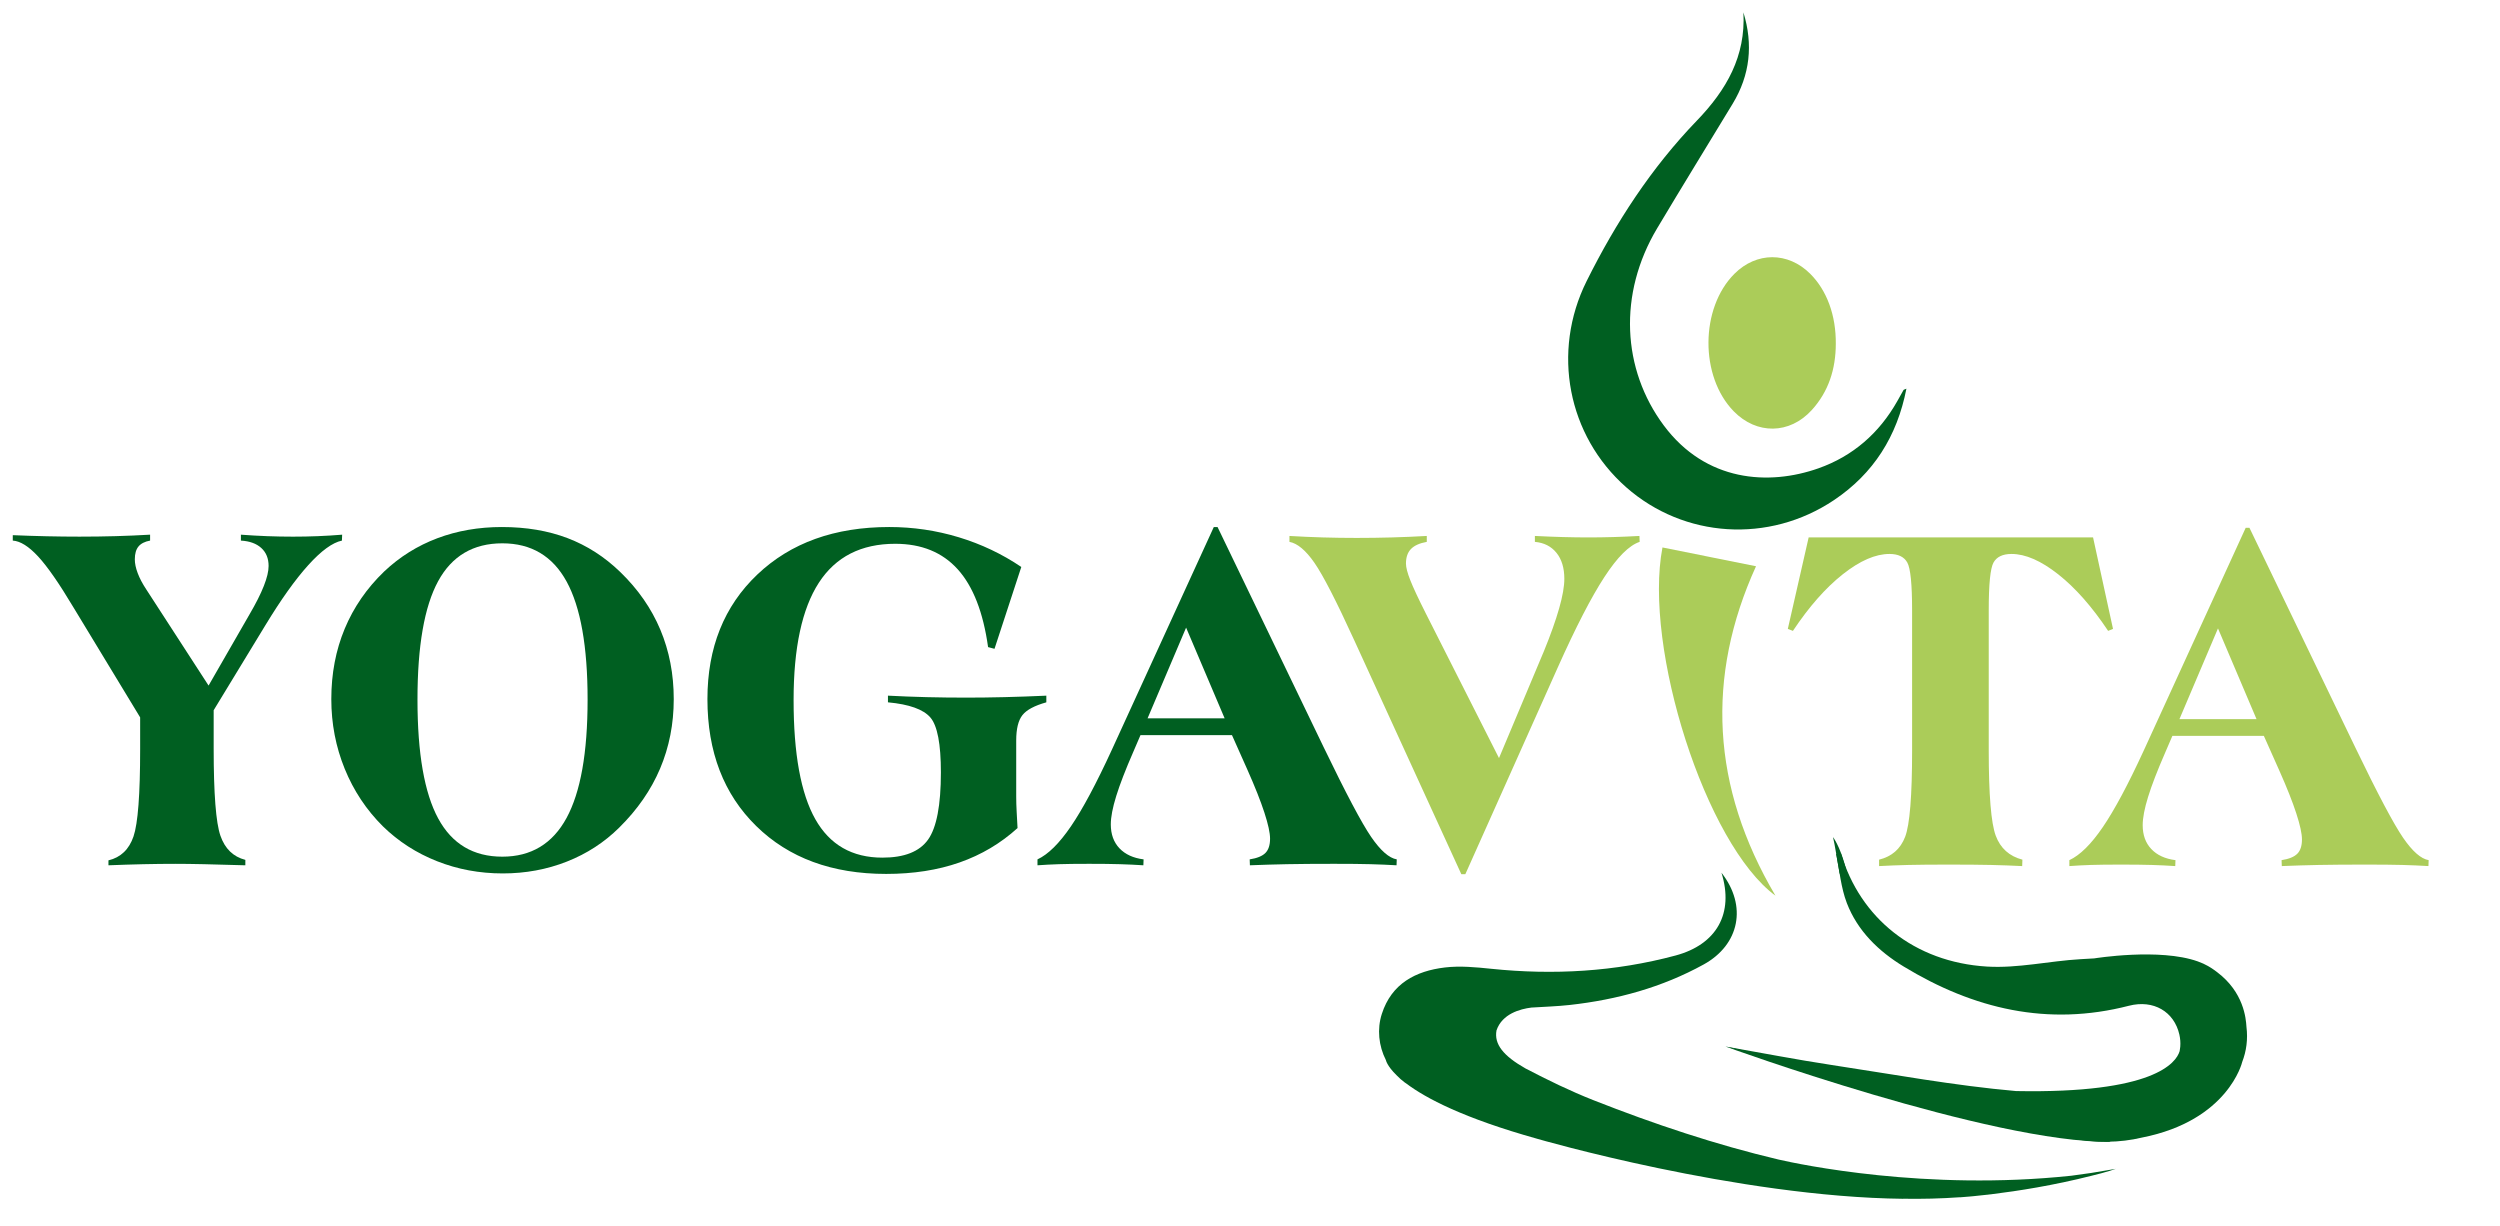 <?xml version="1.0" encoding="utf-8"?>
<!-- Generator: Adobe Illustrator 15.1.0, SVG Export Plug-In . SVG Version: 6.00 Build 0)  -->
<!DOCTYPE svg PUBLIC "-//W3C//DTD SVG 1.1//EN" "http://www.w3.org/Graphics/SVG/1.1/DTD/svg11.dtd">
<svg version="1.1" id="Ebene_1" xmlns="http://www.w3.org/2000/svg" xmlns:xlink="http://www.w3.org/1999/xlink" x="0px" y="0px"
	 width="346.667px" height="170px" viewBox="0 0 346.667 170" enable-background="new 0 0 346.667 170" xml:space="preserve">
<g>
	<path fill="#005F21" d="M15.042,119.304c1.7-0.41,2.856-1.516,3.471-3.316c0.614-1.801,0.921-5.834,0.921-12.102v-4.41
		l-9.246-15.249c-1.987-3.327-3.624-5.686-4.915-7.077c-1.29-1.39-2.457-2.12-3.501-2.188v-0.752
		c1.617,0.068,3.194,0.119,4.73,0.153s3.041,0.052,4.515,0.052c1.74,0,3.414-0.023,5.021-0.068c1.607-0.045,3.2-0.114,4.776-0.206
		v0.821c-0.737,0.136-1.274,0.41-1.613,0.821c-0.337,0.41-0.506,1.002-0.506,1.777c0,0.57,0.133,1.209,0.399,1.915
		c0.266,0.707,0.655,1.448,1.167,2.223l8.662,13.367l5.682-9.88c0.88-1.503,1.541-2.814,1.981-3.932
		c0.44-1.116,0.661-2.04,0.661-2.769c0-1.048-0.338-1.88-1.013-2.496c-0.676-0.615-1.619-0.957-2.827-1.025v-0.821
		c1.229,0.092,2.442,0.16,3.641,0.206c1.197,0.045,2.39,0.068,3.578,0.068c1.167,0,2.314-0.023,3.44-0.068s2.252-0.114,3.379-0.206
		l-0.031,0.821c-1.311,0.273-2.868,1.408-4.669,3.402c-1.802,1.995-3.788,4.781-5.959,8.358l-7.157,11.761v5.333
		c0,6.245,0.312,10.269,0.937,12.068c0.625,1.802,1.776,2.918,3.456,3.351v0.752c-2.191-0.067-4.091-0.119-5.698-0.153
		c-1.608-0.035-2.934-0.051-3.978-0.051c-1.413,0-2.902,0.016-4.469,0.051c-1.566,0.034-3.179,0.086-4.838,0.153V119.304z"/>
	<path fill="#005F21" d="M45.942,96.946c0-3.533,0.619-6.786,1.858-9.761c1.239-2.975,3.066-5.624,5.483-7.949
		c2.15-2.028,4.602-3.561,7.356-4.598c2.754-1.037,5.739-1.556,8.954-1.556c3.378,0,6.414,0.513,9.107,1.538
		c2.692,1.025,5.124,2.587,7.294,4.684c2.478,2.393,4.335,5.065,5.575,8.018c1.238,2.95,1.858,6.158,1.858,9.623
		c0,3.441-0.63,6.648-1.889,9.624c-1.26,2.975-3.149,5.703-5.667,8.188c-2.068,2.051-4.49,3.624-7.265,4.718
		c-2.774,1.094-5.739,1.642-8.892,1.642c-3.214,0-6.25-0.564-9.106-1.692c-2.857-1.128-5.361-2.741-7.51-4.838
		c-2.294-2.279-4.06-4.94-5.299-7.982C46.561,103.561,45.942,100.341,45.942,96.946z M69.655,118.792
		c3.993,0,6.962-1.789,8.907-5.367c1.945-3.577,2.918-9.048,2.918-16.411c0-7.361-0.967-12.814-2.903-16.358
		c-1.935-3.544-4.909-5.316-8.922-5.316c-4.035,0-7.003,1.755-8.908,5.265c-1.904,3.51-2.857,8.979-2.857,16.409
		c0,7.454,0.957,12.946,2.872,16.479C62.677,117.026,65.641,118.792,69.655,118.792z"/>
	<path fill="#005F21" d="M145.092,96.466v0.924c-1.639,0.455-2.744,1.049-3.317,1.778c-0.574,0.729-0.86,1.902-0.86,3.521v7.725
		c0,0.686,0.02,1.397,0.062,2.138c0.04,0.74,0.082,1.498,0.123,2.273c-2.335,2.119-5.013,3.71-8.033,4.769
		c-3.021,1.06-6.415,1.59-10.183,1.59c-7.495,0-13.499-2.209-18.014-6.633c-4.515-4.421-6.773-10.29-6.773-17.605
		c0-7.133,2.309-12.895,6.926-17.283c4.618-4.387,10.714-6.581,18.292-6.581c3.297,0,6.506,0.473,9.629,1.418
		c3.122,0.946,6.015,2.32,8.677,4.12l-3.716,11.35l-0.891-0.238c-0.676-4.833-2.079-8.428-4.208-10.787
		c-2.13-2.359-5.017-3.539-8.661-3.539c-4.731,0-8.263,1.801-10.598,5.402c-2.334,3.601-3.501,9.025-3.501,16.273
		c0,7.452,1.003,12.957,3.01,16.513s5.109,5.333,9.307,5.333c3.03,0,5.14-0.832,6.328-2.496c1.187-1.664,1.781-4.774,1.781-9.333
		c0-3.943-0.487-6.479-1.459-7.606s-2.933-1.829-5.882-2.103v-0.924c1.761,0.092,3.548,0.161,5.36,0.207
		c1.812,0.045,3.649,0.066,5.513,0.066c1.638,0,3.383-0.021,5.237-0.066C141.094,96.627,143.044,96.558,145.092,96.466z"/>
	<path fill="#005F21" d="M143.864,119.988v-0.82c1.474-0.683,3.02-2.21,4.638-4.581c1.618-2.37,3.512-5.915,5.682-10.633
		l14.13-30.871h0.521l14.713,30.529c3.092,6.405,5.288,10.554,6.588,12.444c1.301,1.894,2.484,2.93,3.548,3.111l-0.03,0.82
		c-1.147-0.067-2.35-0.119-3.609-0.153c-1.259-0.035-2.942-0.051-5.052-0.051c-2.622,0-4.803,0.016-6.543,0.051
		c-1.741,0.034-3.451,0.086-5.13,0.153l-0.03-0.82c1.024-0.159,1.75-0.455,2.181-0.889c0.43-0.433,0.645-1.094,0.645-1.983
		c0-0.798-0.261-2-0.783-3.606c-0.522-1.606-1.305-3.584-2.35-5.933l-2.149-4.819h-12.686l-1.014,2.359
		c-1.065,2.439-1.848,4.466-2.35,6.085c-0.502,1.618-0.753,2.929-0.753,3.932c0,1.368,0.4,2.473,1.198,3.316
		c0.799,0.844,1.915,1.356,3.349,1.538l-0.031,0.82c-1.044-0.067-2.125-0.119-3.241-0.153c-1.117-0.035-2.545-0.051-4.285-0.051
		c-1.761,0-3.159,0.016-4.193,0.051C145.793,119.869,144.805,119.92,143.864,119.988z M169.818,99.613l-5.345-12.582l-5.344,12.582
		H169.818z"/>
</g>
<g>
	<path fill="#ABCC59" d="M178.803,75.139v-0.82c1.535,0.091,3.076,0.16,4.623,0.205c1.545,0.046,3.106,0.068,4.684,0.068
		c1.658,0,3.297-0.022,4.915-0.068c1.617-0.045,3.225-0.114,4.822-0.205v0.82c-1.005,0.183-1.736,0.513-2.196,0.992
		c-0.462,0.479-0.691,1.151-0.691,2.017c0,0.525,0.2,1.294,0.6,2.308c0.398,1.014,1.12,2.559,2.165,4.632l10.136,20.033
		l6.234-14.837c0.923-2.257,1.624-4.228,2.105-5.915c0.48-1.686,0.721-3.054,0.721-4.102c0-1.504-0.363-2.707-1.089-3.607
		c-0.728-0.9-1.727-1.407-2.995-1.521v-0.82c1.371,0.068,2.672,0.12,3.901,0.154c1.228,0.034,2.415,0.051,3.562,0.051
		c1.086,0,2.216-0.017,3.394-0.051c1.177-0.034,2.392-0.086,3.641-0.154l0.03,0.82c-1.455,0.479-3.087,2.109-4.899,4.889
		c-1.812,2.781-3.957,6.941-6.435,12.479l-12.84,28.718h-0.553l-14.835-32.41c-2.499-5.47-4.347-9.065-5.545-10.786
		C181.061,76.307,179.908,75.344,178.803,75.139z"/>
	<path fill="#ABCC59" d="M247.912,87.208l2.888-12.684h39.439l2.765,12.684l-0.677,0.273c-2.231-3.351-4.541-5.966-6.926-7.846
		c-2.387-1.88-4.542-2.82-6.466-2.82c-1.228,0-2.063,0.399-2.504,1.196c-0.44,0.798-0.66,2.998-0.66,6.598v19.453
		c0,6.13,0.323,10.067,0.968,11.812c0.646,1.743,1.879,2.854,3.701,3.333l-0.031,0.89c-1.393-0.07-2.83-0.121-4.314-0.156
		c-1.485-0.033-3.456-0.051-5.912-0.051c-2.315,0-4.168,0.018-5.561,0.051c-1.393,0.035-2.744,0.086-4.056,0.156v-0.89
		c1.763-0.434,2.966-1.488,3.61-3.163s0.968-5.67,0.968-11.982V84.609c0-3.601-0.221-5.8-0.662-6.598
		c-0.438-0.797-1.264-1.196-2.471-1.196c-1.945,0-4.106,0.94-6.481,2.82c-2.376,1.88-4.679,4.496-6.911,7.846L247.912,87.208z"/>
	<path fill="#ABCC59" d="M286.952,120.097v-0.822c1.474-0.683,3.021-2.209,4.638-4.582c1.618-2.369,3.513-5.913,5.684-10.631
		l14.129-30.872h0.521l14.713,30.53c3.092,6.405,5.289,10.553,6.589,12.443c1.3,1.893,2.481,2.929,3.548,3.111l-0.031,0.822
		c-1.147-0.07-2.35-0.121-3.609-0.156c-1.26-0.033-2.944-0.051-5.053-0.051c-2.621,0-4.802,0.018-6.543,0.051
		c-1.74,0.035-3.449,0.086-5.129,0.156l-0.03-0.822c1.024-0.158,1.751-0.455,2.181-0.89c0.43-0.431,0.646-1.092,0.646-1.981
		c0-0.798-0.261-2-0.783-3.606c-0.522-1.607-1.306-3.585-2.351-5.933l-2.149-4.82h-12.687l-1.014,2.358
		c-1.064,2.439-1.848,4.468-2.35,6.087c-0.502,1.617-0.752,2.928-0.752,3.931c0,1.368,0.398,2.474,1.198,3.316
		c0.798,0.845,1.914,1.355,3.347,1.538l-0.029,0.822c-1.044-0.07-2.125-0.121-3.241-0.156c-1.116-0.033-2.545-0.051-4.284-0.051
		c-1.762,0-3.159,0.018-4.193,0.051C288.883,119.976,287.894,120.027,286.952,120.097z M312.906,99.72l-5.345-12.582l-5.345,12.582
		H312.906z"/>
</g>
<path fill="#005F21" d="M255.09,121.123c0,0-0.766-4.605-0.913-5.045c0,0,0.895,1.135,1.66,3.91s0,1.673,0,1.673L255.09,121.123z"/>
<g>
	<path fill="none" d="M293.206,162.118c0.134-0.028,0.21-0.047,0.21-0.047l-0.172,0.032L293.206,162.118z"/>
	<path fill="#005F21" d="M311.509,142.386c-0.072-1.186-0.381-4.795-4.059-7.574c-0.023-0.021-0.051-0.037-0.074-0.057
		c-0.133-0.098-0.262-0.197-0.403-0.293c-0.259-0.181-0.522-0.353-0.799-0.507c-0.415-0.239-0.875-0.444-1.366-0.621
		c-0.014-0.005-0.026-0.011-0.04-0.016c-5.305-1.897-14.358-0.422-14.358-0.422l0.001,0.001c-0.636,0.035-1.271,0.072-1.906,0.11
		c-4.338,0.249-8.693,1.285-12.981,1.024c-10.08-0.612-17.597-6.729-20.246-15.715c-0.223,0.029-0.446,0.059-0.669,0.091
		c0.473,2.278,0.662,4.671,1.486,6.818c1.485,3.859,4.398,6.684,7.875,8.795c9.679,5.884,19.987,8.35,31.231,5.448
		c3.429-0.885,6.287,0.817,7.008,3.998c0.127,0.565,0.166,1.131,0.122,1.681l0,0v0.001c-0.017,0.207-0.047,0.411-0.086,0.613
		c-0.489,1.626-3.587,5.9-22.684,5.533c-8.558-0.753-17.057-2.325-25.567-3.615c-4.92-0.747-9.812-1.702-14.716-2.561
		c5.924,1.688,11.854,3.227,17.776,4.802c9.93,2.641,19.775,5.662,29.805,7.85c1.773,0.387,3.513,0.562,5.215,0.553l-0.014,0.014
		c0.058-0.004,0.11-0.01,0.167-0.014c1.641-0.017,3.244-0.209,4.802-0.581c11.977-2.361,13.885-10.458,13.885-10.458l-0.003,0.002
		C311.507,145.75,311.723,144.103,311.509,142.386z"/>
	<path fill="#005F21" d="M225.493,67.562c8.023,7.072,19.795,7.84,28.825,1.783c5.478-3.674,8.745-8.835,10.039-15.449
		c-0.272,0.123-0.371,0.135-0.402,0.188c-0.293,0.509-0.572,1.025-0.862,1.539c-2.503,4.437-6.146,7.62-10.92,9.312
		c-6.912,2.446-15.635,1.88-21.459-5.937c-5.794-7.776-6.351-18.243-0.925-27.336c3.45-5.785,6.986-11.521,10.477-17.281
		c2.417-3.991,2.853-8.213,1.488-12.664c0.328,6.091-2.344,10.746-6.458,15.013c-6.311,6.545-11.237,14.121-15.287,22.259
		C215.137,48.778,217.373,60.402,225.493,67.562z"/>
	<path fill="#ABCC59" d="M240.422,57.045c3.177,3.24,7.725,3.193,10.798-0.171c2.358-2.585,3.33-5.713,3.344-9.171
		c0.039-3.957-1.23-7.438-3.557-9.748c-3.074-3.056-7.44-3.051-10.501,0.011C235.743,42.728,235.701,52.23,240.422,57.045z"/>
	<path fill="#ABCC59" d="M230.53,75.914c-2.669,13.889,5.99,41.188,15.667,48.286c-8.898-15.06-9.667-30.363-2.696-45.68
		C239.134,77.641,234.83,76.777,230.53,75.914z"/>
	<path fill="#005F21" d="M293.206,162.118l0.038-0.015l0.172-0.032c-0.072,0.015-0.145,0.027-0.217,0.04l-3.215,0.538
		c-0.927,0.143-1.848,0.269-2.758,0.385c-20.168,2.141-37.69-1.576-40.598-2.242c-8.722-2.067-17.248-4.915-25.654-8.226
		c-3.227-1.272-6.361-2.801-9.448-4.413c-3.062-1.743-4.367-3.354-4.009-5.28c0.785-2.292,3.272-2.962,4.839-3.157
		c1.773-0.111,3.553-0.166,5.317-0.361c6.534-0.726,12.798-2.432,18.576-5.62c4.943-2.726,6.08-8.092,2.462-12.715
		c1.758,5.633-0.662,9.947-6.371,11.478c-8.383,2.249-16.924,2.734-25.558,1.84c-2.128-0.22-4.315-0.432-6.417-0.183
		c-4.048,0.485-7.397,2.22-8.753,6.445c-0.677,2.102-0.438,4.424,0.567,6.409l0,0c0,0,0.146,0.799,1.49,2.104
		c0.341,0.355,0.711,0.689,1.116,0.987c0.068,0.051,0.145,0.093,0.214,0.143c2.697,2.037,7.951,4.816,18.161,7.668h-0.005
		c0,0,27.751,8.073,50.771,8.323l-0.046-0.009c2.634,0.045,5.276-0.019,7.929-0.209l-0.073,0.016c0,0,0.515-0.031,1.43-0.116
		c0.156-0.014,0.313-0.028,0.469-0.044c0.543-0.053,1.188-0.119,1.924-0.205v0.004c0,0,0.062-0.008,0.173-0.023
		c0.045-0.006,0.091-0.011,0.136-0.017c0.093-0.011,0.185-0.019,0.278-0.029c0.056-0.008,0.109-0.016,0.165-0.024
		c3.422-0.42,8.408-1.189,13.712-2.538c0.934-0.227,1.793-0.455,2.539-0.686c0.013-0.004,0.027-0.008,0.042-0.012l0.024-0.01
		c0.278-0.086,0.544-0.173,0.786-0.26C293.416,162.071,293.34,162.089,293.206,162.118z"/>
</g>
<path fill="#005F21" d="M239.277,145.121c0,0,36.797,13.373,53.403,13.218l-4.262-2.583L239.277,145.121z"/>
</svg>
